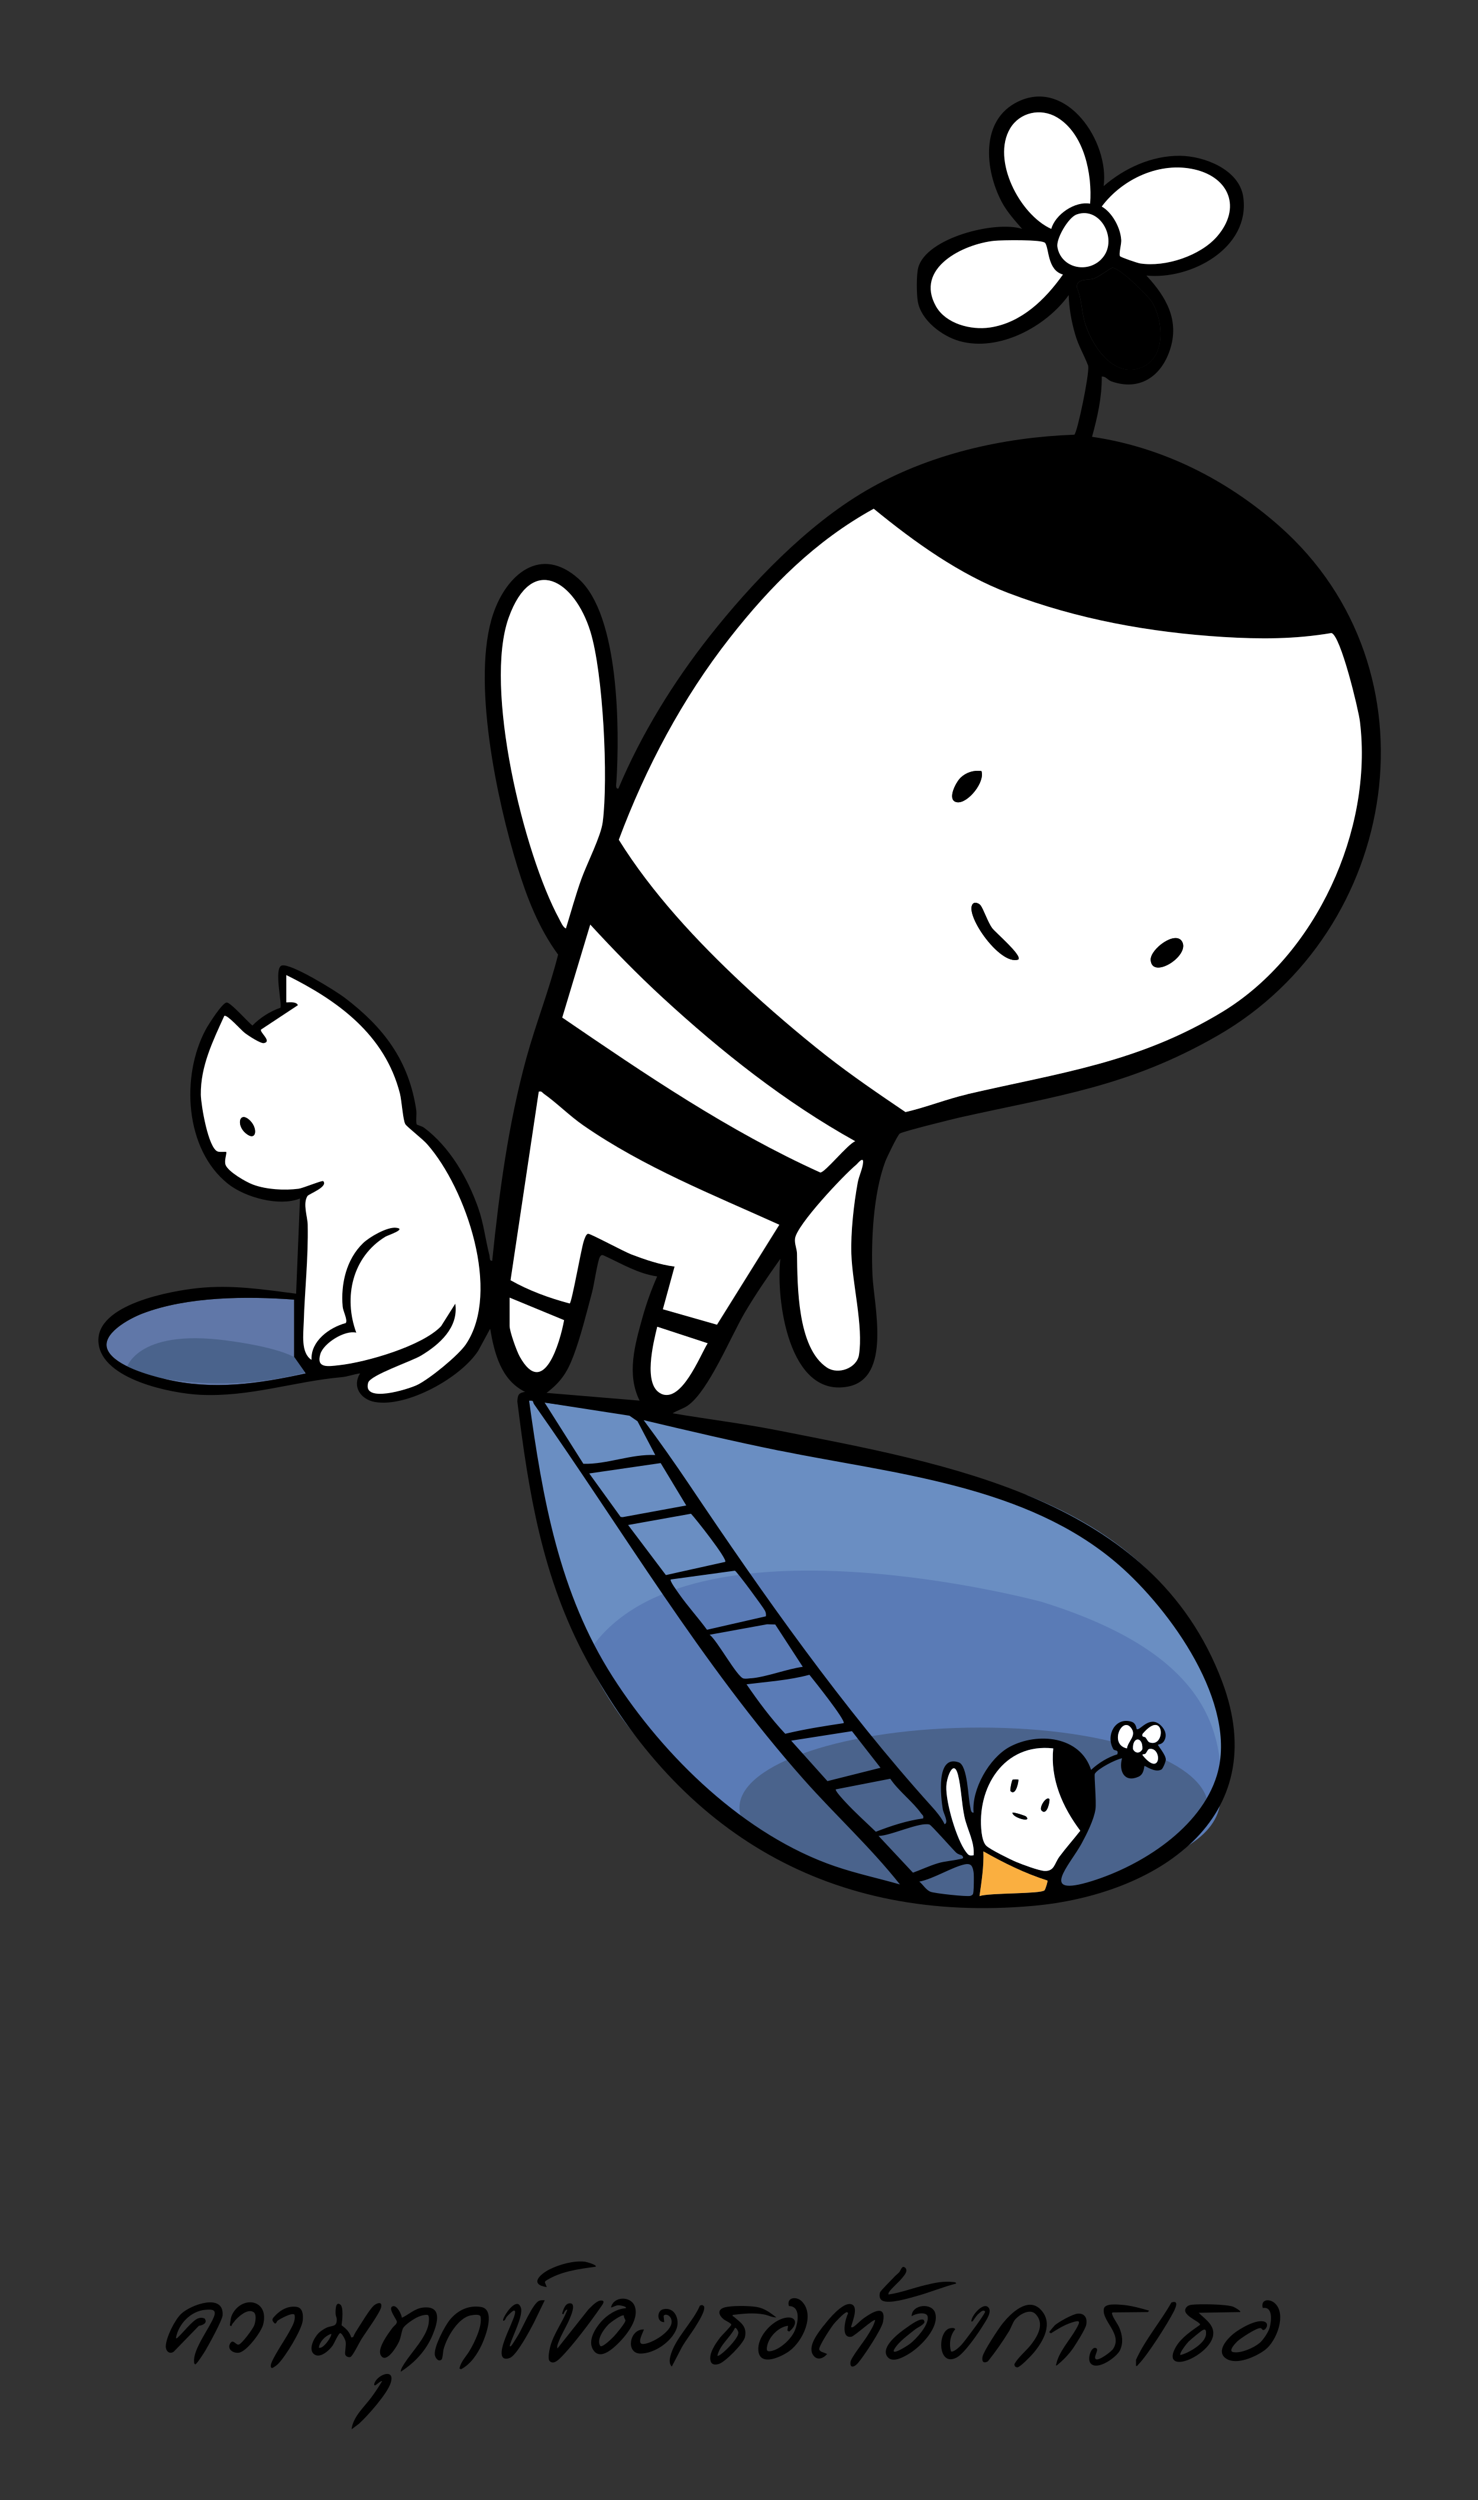 <?xml version="1.0" encoding="UTF-8"?>
<svg id="Layer_1" xmlns="http://www.w3.org/2000/svg" version="1.1" viewBox="0 0 202.3 341.98">
  <rect x="0" y="0" width="202.3" height="341.98" fill="#333333" stroke="none"/>
  <!-- Generator: Adobe Illustrator 29.8.2, SVG Export Plug-In . SVG Version: 2.1.1 Build 3)  -->
  <defs>
    <style>
      .st0 {
        fill: #4a638c;
      }

      .st1 {
        fill: #6077a8;
      }

      .st2 {
        fill: #5a7bb6;
      }

      .st3 {
        fill: #fff;
      }

      .st4 {
        fill: #faaf40;
      }

      .st5 {
        fill: #6a8ec2;
      }
    </style>
  </defs>
  <g>
    <path class="st5" d="M72.41,191.59s-.42,48.81,34.27,58.96,60.35-4.22,60.35-4.22c0,0,7.26-28.45-26.42-41.8-34.13-8.87-68.19-12.94-68.19-12.94"/>
    <path class="st2" d="M80.9,225.49s9.95,26.21,35.94,30.32c25.99,4.11,49.5.28,50.2-9.49.69-9.77-2.04-20.25-24.51-27.22,0,0-48.11-12.99-61.63,6.38Z"/>
    <path class="st0" d="M165.36,247.27c0,6.05-12.11,13.24-30.3,13.24s-33.85-7.19-33.85-13.24,14.75-10.96,32.95-10.96,31.21,4.91,31.21,10.96Z"/>
    <g>
      <path class="st1" d="M40.26,177.77c-6.5-.47-14.63-.44-20.8,1.92-1.72.66-5.86,2.83-4.68,5.08,1.1,2.1,5.63,3.35,7.82,3.87,6.52,1.56,12.78.64,19.24-.78l-1.59-2.26v-7.84Z"/>
      <path class="st0" d="M17.23,187.37s1.17-5.71,13.84-4c12.67,1.71,10.68,4.37,10.68,4.37,0,0-11.52,3.6-24.51-.38Z"/>
      <path d="M123.18,155.05c.33-.27,7.13-1.95,8.17-2.19,13.34-2.99,23.08-4.17,35.31-11.2,25-14.35,30.71-50.04,8.46-69.69-7.24-6.39-16.05-10.82-25.65-12.22.74-2.67,1.37-5.46,1.33-8.24.57-.05.81.48,1.33.66,3.8,1.34,6.75-.62,7.98-4.24,1.39-4.08-.48-7.32-3.2-10.24,6.08.62,14.24-3.75,13.26-10.74-.53-3.76-5.34-5.61-8.66-5.64-3.86-.03-7.58,1.67-10.45,4.15.81-6.07-5.02-14.77-11.7-11.57-5.24,2.51-4.56,9.34-2.26,13.71.71,1.36,1.81,2.56,2.8,3.71-3.69-1.18-13.15,1.24-14.22,5.31-.26.98-.23,3.57-.06,4.6.43,2.58,3.32,4.77,5.72,5.44,5.4,1.5,11.84-1.97,14.94-6.3.03,1.74.39,3.69.88,5.37.47,1.64,1.21,2.78,1.79,4.32.18,1.12-1.5,9.15-1.9,9.41-9.87.36-20.03,2.68-28.58,7.69-8.04,4.71-15.58,12.58-21.33,19.86-4.98,6.31-9.38,13.44-12.5,20.86-.44.07-.29-.65-.27-.94.44-6.98.42-22.76-5.18-27.76-5.19-4.64-9.86-.58-11.68,4.79-3.03,8.94.52,25.6,3.33,34.66,1.31,4.24,2.91,8.36,5.55,11.96-1.21,4.82-3.06,9.45-4.37,14.24-2.46,9.03-3.7,18.33-4.65,27.64-.41.06-.31-.5-.39-.8-.56-2.18-.76-4.26-1.53-6.45-1.44-4.08-3.91-8.34-7.4-10.95-.28-.21-.96-.38-1-.45-.16-.26,0-1.39-.07-1.92-1-6.82-4.46-11.36-9.82-15.43-1.23-.93-7.37-4.74-8.59-4.39-1.14.33.11,5.43-.21,5.79-1.39.46-2.8,1.39-3.81,2.42-.63-.49-2.91-3.09-3.5-3.15-.58-.05-2.53,3.03-2.88,3.68-3.44,6.38-2.89,16.43,3.06,21.14,2.34,1.85,7,3.13,9.83,1.99l-.53,13.02c-4.57-.59-8.77-1.24-13.39-.77-3.68.38-14.13,2.21-13.66,7.48.45,5.02,9.89,6.92,13.88,7.12,6.8.34,12.9-1.83,19.4-2.41.86-.08,1.68-.41,2.53-.52-1.14,1.81.09,3.59,2.06,3.92,4.38.74,11.72-3.32,14.11-7.02l1.63-3.01c.57,3.35,1.49,7.03,4.78,8.64-.9.14-1.01.41-1.06,1.32,1.56,12.53,3.39,24.01,9.43,35.23,12.9,23.96,33.54,36.21,61.13,33.76,16.73-1.48,33.04-11.79,25.9-30.71-9.47-25.11-37.58-29.74-60.81-34.33-4.76-.94-9.62-1.53-14.4-2.34.66-.42,1.47-.62,2.11-1.08,2.81-1.99,5.84-9.4,7.77-12.69,1.48-2.51,3.18-4.98,4.87-7.36-.63,5.53,1.12,19.01,9.24,17.48,6.04-1.14,3.56-11.13,3.37-15.21-.21-4.71.1-11.12,1.74-15.55.22-.59,1.67-3.59,1.99-3.85ZM22.61,188.64c-2.19-.52-6.72-1.77-7.82-3.87-1.18-2.25,2.96-4.42,4.68-5.08,6.16-2.37,14.3-2.4,20.8-1.92v7.84l1.59,2.26c-6.46,1.42-12.72,2.34-19.24.78ZM63.76,183.86c-1.04,1.55-4.98,4.74-6.66,5.56-1.19.58-7.56,2.57-6.71-.31.31-1.04,5.92-2.92,7.22-3.69,2.54-1.52,5.18-3.85,4.7-7.12l-1.95,3.09c-2.58,2.72-10.21,4.93-13.93,5.33-1.58.17-3.17.45-2.59-1.52.43-1.47,3.33-3.32,4.92-2.92-1.78-4.83-.55-10.38,4-13.14.3-.18,2.98-1.05,1.44-1.22-1.2-.13-3.64,1.27-4.53,2.12-2.28,2.21-3.05,5.57-2.78,8.65.06.67.74,1.87.42,2.27-2.24.61-4.81,2.48-4.68,5.03-1.49-.94-1.11-3.57-1.06-5.18.14-4.49.62-8.69.54-13.3-.02-1.11-.71-2.88-.03-3.93.18-.27,2.88-1.25,2.15-2.04-.12-.13-2.81.97-3.34,1.04-1.93.25-4.47.11-6.29-.57-.95-.36-3.36-1.73-3.73-2.68-.24-.6.22-1.64.08-1.78-.05-.05-.81.05-1.14-.05-1.32-.41-2.31-6.41-2.33-7.78-.05-3.88,1.65-7.35,3.21-10.77.36-.26,2.32,1.96,2.83,2.35.46.34,2.14,1.47,2.6,1.37,1.15-.23-.64-1.5-.39-1.86l5.04-3.33c-.24-.62-1.59-.32-1.59-.4v-3.72c7.06,3.49,13.5,8.16,15.55,16.21.24.94.42,3.7.74,4.18.24.37,2.38,2.04,2.99,2.73,5.33,6.05,10.13,20.2,5.3,27.36ZM163.57,23.2c4.74,1.13,6.34,5.25,3.08,9.09-2.29,2.69-7.13,4.3-10.6,3.75-.37-.06-2.63-.82-2.74-.99-.21-.3.21-1.61.17-2.26-.11-1.62-1.24-3.72-2.66-4.52,2.85-3.81,8-6.2,12.76-5.06ZM138.26,17.57c1.33-2.23,4.2-2.83,6.41-1.52,3.73,2.22,4.85,7.77,4.54,11.81-2.07-.38-4.76,1.47-5.32,3.45-4.31-1.94-8.2-9.42-5.63-13.74ZM135.46,44.81c-2.58.37-6-.51-7.35-2.89-2.95-5.23,3.68-8.52,7.97-8.97.97-.1,6.61-.2,6.95.29.56.78.3,3.75,2.44,4.33-2.41,3.4-5.7,6.62-10.02,7.25ZM144.74,33.77c-.19-1.13,1.49-4.03,2.63-4.44,3.33-1.2,5.84,3.68,3.35,6.14-2,1.98-5.51,1.12-5.98-1.71ZM148.55,44.33c-.54-1.63-.46-3.38-1.15-4.99-.12-1.32,1.51-.96,2.35-1.25.68-.24,2.29-1.47,2.51-1.47.97,0,4.83,3.75,5.41,4.69,1.55,2.51,1.93,7.38-1.19,8.84-3.88,1.81-6.87-2.6-7.94-5.82ZM69.63,84.48c3.16-8.81,9-5.05,11.16,1.85,1.78,5.69,2.48,20.25,1.7,26.16-.25,1.94-2.16,5.65-2.91,7.73-.8,2.23-1.43,4.52-2.12,6.78-.4-.15-.72-.94-.93-1.32-4.87-9-10.34-31.61-6.9-41.2ZM71.14,185.55c-.43-.78-1.38-3.44-1.38-4.2v-3.85l7.46,3.08c-.55,3.03-2.81,10.87-6.08,4.98ZM113.26,243.64l-4.97-5.54,8.32-1.3,3.91,5.01-7.25,1.82ZM121.85,243.3c1.09,1.65,3.17,3.22,4.24,4.77.16.22.37.26.26.67-2.23.3-4.38,1.01-6.47,1.82-1.39-1.34-2.86-2.65-4.17-4.07-.19-.2-1.47-1.57-1.31-1.73l7.45-1.45ZM115.46,235.71c-2.69.4-5.35.82-7.98,1.45-1.96-2.09-3.68-4.41-5.3-6.77,2.87-.36,5.83-.55,8.61-1.3.58.72,5,6.24,4.68,6.61ZM102.8,229.56c-.34.03-.68.1-1.02.04-.88-.17-3.58-5.17-4.65-5.99l7.87-1.43,1.11.03,3.77,5.79c-2.17.29-4.99,1.4-7.08,1.57ZM96.77,222.93c-1.23-1.67-2.66-3.24-3.85-4.94-.19-.28-1.31-1.78-1.11-1.94l8.78-1.2c.31.15,3.86,4.98,4.1,5.45.14.27.18.49.14.79l-8.06,1.84ZM99.25,213.65l-8.11,1.8-5.17-6.85,8.61-1.54c.54.55,5.06,6.25,4.68,6.59ZM85.27,207.53l-.32-.03-4.3-5.95,9.78-1.42,3.5,5.8-8.67,1.59ZM79.85,200.23l-5.31-8.38,11.62,1.8,1.1.76,2.43,4.62c-3.32-.16-6.58,1.29-9.83,1.2ZM87.56,191.59l-12.75-1.06c1.91-1.46,2.8-2.75,3.65-4.98,1.01-2.64,1.85-6.06,2.59-8.83.25-.93.75-4.29,1.06-4.79.22-.35.34-.28.67-.13,2.32,1.06,4.51,2.41,7.17,2.8-.79,1.79-1.47,3.68-2,5.57-1.04,3.76-2.22,7.76-.4,11.43ZM114.34,255.3c-12.41-4.23-23.48-15.02-30.45-25.89-7.39-11.53-9.62-24.47-11.47-37.82.68-.15.46.18.69.5,12.11,17.19,22.9,35.55,36.91,51.33,4.31,4.86,9.12,9.25,13.16,14.35-2.92-.84-5.94-1.48-8.83-2.47ZM120.25,251.13c1.64,0,5.62-1.94,6.98-1.55.25.07,3.05,3.26,3.64,3.83.28.27.77.35.8.39.41.46-.07.45-.39.52-.95.22-1.96.26-2.91.55-1.17.35-2.27.88-3.41,1.29l-4.7-5.02ZM129.53,244.34c.06-1.35,1.03-3.77,1.59-1.57.44,1.69.5,3.97.89,5.76.39,1.77,1.42,3.41,1.25,5.26-.6.08-.69.01-1.03-.43-1.32-1.72-2.8-6.84-2.71-9.01ZM133.24,258.72c-.04.33-.04.48-.41.61-.45.15-4.92-.34-5.47-.56-.62-.25-1.02-.98-1.53-1.39,1.93-.37,4.41-1.95,6.17-2.35.31-.07.71-.1.94.15.22.24.32.81.34,1.14.03.42.01,2.02-.04,2.41ZM142.97,258.57c-.45.53-7.58.32-8.9.8.28-2.02.61-4.06.53-6.11,2.79,1.58,5.7,3.02,8.77,3.99.07.07-.26,1.16-.4,1.33ZM142.98,255.92c-.76-.03-3.04-.88-3.86-1.22-.8-.33-3.65-1.74-4.14-2.24-.39-.41-.55-1.22-.62-1.77-.74-6.14,3.06-12.31,9.8-11.53-.42,4.19,1.25,7.99,3.7,11.26-.94,1.2-1.94,2.32-2.85,3.54-.71.95-.68,2.01-2.03,1.96ZM106.64,198.42c15.72,3.19,33.89,4.7,46.45,15.6,7.06,6.13,16.43,19.05,13.47,28.82-2.18,7.19-10.29,12.35-17.15,14.48-7.37,2.28-3.02-2.16-1.39-5.11.7-1.28,1.72-3.31,1.92-4.72.15-1.01-.2-4.64-.09-4.85.37-.69,2.86-1.98,3.73-2.13-.48,1.69.29,3.41,2.26,2.52.79-.36.73-1.37.81-1.46.08-.09,1.42.99,2.33.47.18-.1.6-1.07.59-1.38-.03-.68-1.14-1.92-1.07-2.01.03-.04.49-.03.77-.42.54-.77.24-1.62-.39-2.22-1.55-1.47-2.88.81-3.29.51-.05-.04-.06-.81-.72-1.01-2.21-.69-3.58,1.87-2.48,3.76.16.27.77,0,.54.7-1.29.39-2.6,1.2-3.59,2.13-1.48-4.64-7.31-5.2-11.13-3.16-2.81,1.51-5.25,5.84-4.95,9-.38.06-.39-.47-.45-.74-.32-1.29-.35-5.7-1.58-6.13-3.17-1.11-2.45,4.81-2.18,6.44.09.54.85,1.81.24,2.02-.36-.8-1.14-1.75-1.73-2.39-12.19-13.5-23.09-28.98-33.24-44.09-2-2.97-4.08-5.92-6.22-8.79,6.16,1.46,12.34,2.91,18.55,4.17ZM157.35,238.34c-.24-.08-.37-.46-.55-.66-.14-.16-.57,0-.41-.49,3.04-3.58,3.22,1.94.96,1.16ZM156.39,240.09c-.09-.2.28-.07.42-.23.17-.19.29-.59.49-.62,1.79-.33,1.66,4.03-.91.85ZM156.36,239.26c-.31.62-.97.62-1.28,0-.1-1.76,1.39-1.76,1.28,0ZM154.25,239.16c-2.47-.54-.68-4.43.56-2.81.82,1.07-.42,1.79-.56,2.81ZM90.49,190.65c-2.55-1.16-1.05-7.06-.54-9.16l6.9,2.26c-1.09,1.79-3.57,8.18-6.37,6.91ZM98.15,181.2l-7.4-2.11,1.6-5.84c-1.97-.25-4.05-.95-5.91-1.66-1.02-.39-5.59-2.85-5.92-2.83-.28.02-.5.7-.59.97-.38,1.14-1.61,8.27-1.93,8.57-2.78-.73-5.6-1.76-8.1-3.18l3.86-25.79c.4-.11.44.1.67.26,1.81,1.26,3.55,3.04,5.47,4.37,8.26,5.71,17.7,9.46,26.81,13.58l-8.53,13.67ZM76.95,139.19l3.83-12.72c3.17,3.44,6.41,6.77,9.85,9.94,8.07,7.43,16.8,14.35,26.41,19.69-1.02.38-4.18,4.36-4.79,4.27-12.57-5.68-23.97-13.44-35.31-21.19ZM116.53,171.52c.14,4.08,1.66,9.9,1.04,13.81-.28,1.81-2.82,2.77-4.37,1.74-4.08-2.69-4.03-11.24-4.11-15.56-.01-.72-.36-1.35-.27-2.09.23-1.87,6.68-8.7,8.39-10.11.15-.12.99-1.22.92-.28-.07.87-.56,1.82-.73,2.73-.53,2.93-.97,6.8-.87,9.76ZM113.09,144.39c-3.77-2.95-7.95-6.54-11.45-9.81-6.24-5.82-12.44-12.47-16.95-19.72,3.68-9.84,8.72-19.34,15.2-27.62,5.58-7.12,11.72-13.26,19.69-17.66,5.52,4.52,11.75,9,18.48,11.55,9.44,3.58,19.28,5.36,29.35,5.99,5.06.31,9.81.32,14.82-.54,1.27.31,3.71,10.47,3.9,12.11,1.8,14.82-6,31.9-18.78,39.68-11.54,7.02-22.24,8.35-34.95,11.29-2.87.66-5.62,1.78-8.48,2.44-3.65-2.47-7.37-5.01-10.84-7.72Z"/>
      <path class="st3" d="M132.41,149.67c12.71-2.95,23.4-4.27,34.95-11.29,12.78-7.78,20.59-24.86,18.78-39.68-.2-1.64-2.64-11.79-3.9-12.11-5.01.85-9.76.85-14.82.54-10.07-.63-19.91-2.41-29.35-5.99-6.73-2.55-12.96-7.03-18.48-11.55-7.97,4.39-14.1,10.53-19.69,17.66-6.49,8.27-11.52,17.77-15.2,27.62,4.51,7.25,10.71,13.89,16.95,19.72,3.5,3.27,7.68,6.85,11.45,9.81,3.47,2.72,7.19,5.25,10.84,7.72,2.86-.66,5.61-1.77,8.48-2.44ZM161.83,128.86c.97,1.95-4.11,5.13-4.33,2.48-.12-1.5,3.48-4.18,4.33-2.48ZM139.38,131.25c-2.58.91-7.71-6.62-6.11-7.71.21-.14.69,0,.92.27.42.51.99,2.33,1.62,3.16.46.61,4.13,3.72,3.57,4.27ZM131.5,106.36c.76-.72,1.8-1.03,2.83-.89.52,1.53-1.87,4.45-3.31,4.27-1.49-.19-.24-2.69.48-3.38Z"/>
      <path class="st3" d="M55.48,153.77c-.32-.48-.5-3.24-.74-4.18-2.05-8.05-8.49-12.72-15.55-16.21v3.72c0,.08,1.35-.22,1.59.4l-5.04,3.33c-.25.36,1.54,1.62.39,1.86-.46.09-2.15-1.03-2.6-1.37-.51-.38-2.47-2.61-2.83-2.35-1.56,3.42-3.26,6.9-3.21,10.77.02,1.37,1.01,7.37,2.33,7.78.33.1,1.09,0,1.14.05.14.14-.31,1.17-.08,1.78.37.94,2.77,2.32,3.73,2.68,1.82.69,4.36.83,6.29.57.53-.07,3.22-1.17,3.34-1.04.74.78-1.97,1.76-2.15,2.04-.67,1.05.01,2.83.03,3.93.09,4.62-.4,8.82-.54,13.3-.05,1.61-.43,4.24,1.06,5.18-.14-2.56,2.44-4.43,4.68-5.03.31-.4-.37-1.61-.42-2.27-.27-3.08.5-6.44,2.78-8.65.88-.86,3.32-2.26,4.53-2.12,1.54.17-1.14,1.04-1.44,1.22-4.55,2.76-5.78,8.31-4,13.14-1.58-.4-4.49,1.45-4.92,2.92-.58,1.97,1.01,1.7,2.59,1.52,3.72-.41,11.35-2.62,13.93-5.33l1.95-3.09c.48,3.27-2.16,5.6-4.7,7.12-1.3.78-6.91,2.65-7.22,3.69-.85,2.89,5.52.89,6.71.31,1.68-.82,5.62-4.02,6.66-5.56,4.84-7.17.03-21.31-5.3-27.36-.6-.69-2.74-2.36-2.99-2.73ZM33.64,155.02c-1.31-1.09-.89-2.99.43-1.88,1.29,1.09,1.08,3.14-.43,1.88Z"/>
      <path class="st3" d="M74.41,149.59c-.23-.16-.26-.37-.67-.26l-3.86,25.79c2.51,1.42,5.32,2.45,8.1,3.18.32-.3,1.55-7.42,1.93-8.57.09-.27.31-.95.59-.97.33-.02,4.89,2.44,5.92,2.83,1.86.71,3.94,1.42,5.91,1.66l-1.6,5.84,7.4,2.11,8.53-13.67c-9.11-4.12-18.55-7.86-26.81-13.58-1.92-1.33-3.66-3.1-5.47-4.37Z"/>
      <path class="st3" d="M77.46,127c.7-2.26,1.32-4.55,2.12-6.78.75-2.08,2.65-5.79,2.91-7.73.78-5.91.08-20.47-1.7-26.16-2.16-6.9-7.99-10.66-11.16-1.85-3.44,9.59,2.02,32.2,6.9,41.2.21.39.53,1.18.93,1.32Z"/>
      <path class="st3" d="M117.05,156.1c-9.61-5.34-18.34-12.26-26.41-19.69-3.44-3.17-6.69-6.5-9.85-9.94l-3.83,12.72c11.34,7.74,22.74,15.51,35.31,21.19.6.09,3.76-3.89,4.79-4.27Z"/>
      <path class="st3" d="M118.13,159.03c.08-.94-.77.16-.92.28-1.71,1.41-8.16,8.24-8.39,10.11-.09.74.26,1.37.27,2.09.07,4.32.02,12.87,4.11,15.56,1.55,1.02,4.09.06,4.37-1.74.61-3.91-.91-9.72-1.04-13.81-.1-2.95.33-6.83.87-9.76.17-.91.66-1.86.73-2.73Z"/>
      <path class="st3" d="M153.47,32.78c.04.65-.37,1.97-.17,2.26.12.17,2.38.93,2.74.99,3.48.55,8.32-1.06,10.6-3.75,3.26-3.84,1.66-7.96-3.08-9.09-4.76-1.13-9.91,1.25-12.76,5.06,1.43.81,2.56,2.9,2.66,4.52Z"/>
      <path class="st3" d="M143.04,33.23c-.35-.49-5.99-.39-6.95-.29-4.29.45-10.93,3.74-7.97,8.97,1.35,2.38,4.77,3.27,7.35,2.89,4.33-.63,7.61-3.84,10.02-7.25-2.14-.58-1.88-3.55-2.44-4.33Z"/>
      <path class="st3" d="M144.16,239.16c-6.74-.77-10.54,5.39-9.8,11.53.07.55.23,1.37.62,1.77.49.5,3.34,1.91,4.14,2.24.81.34,3.09,1.19,3.86,1.22,1.35.05,1.33-1.01,2.03-1.96.91-1.22,1.92-2.35,2.85-3.54-2.45-3.27-4.12-7.07-3.7-11.26ZM138.61,243.44c.09-.06.74-.05.77-.02.09.08-.3,2.33-1.06,1.59-.11-.1.16-1.49.29-1.57ZM138.58,247.94c.3-.05,1.77.44,1.86.53.87.92-1.92.16-1.86-.53ZM142.57,247.67c-.41-.41.63-2.02,1.06-1.59.12.12-.28,2.37-1.06,1.59Z"/>
      <path class="st3" d="M143.89,31.31c.55-1.99,3.25-3.83,5.32-3.45.31-4.03-.81-9.59-4.54-11.81-2.21-1.31-5.08-.71-6.41,1.52-2.57,4.32,1.32,11.8,5.63,13.74Z"/>
      <path d="M156.49,50.16c3.12-1.46,2.73-6.33,1.19-8.84-.58-.95-4.44-4.69-5.41-4.69-.23,0-1.84,1.24-2.51,1.47-.84.29-2.47-.07-2.35,1.25.69,1.61.62,3.36,1.15,4.99,1.06,3.22,4.06,7.64,7.94,5.82Z"/>
      <path class="st3" d="M77.21,180.58l-7.46-3.08v3.85c0,.76.95,3.42,1.38,4.2,3.27,5.89,5.53-1.95,6.08-4.98Z"/>
      <path class="st3" d="M90.49,190.65c2.8,1.28,5.27-5.12,6.37-6.91l-6.9-2.26c-.51,2.11-2.01,8,.54,9.16Z"/>
      <path class="st3" d="M150.71,35.48c2.49-2.46-.02-7.35-3.35-6.14-1.14.41-2.82,3.31-2.63,4.44.47,2.82,3.98,3.69,5.98,1.71Z"/>
      <path class="st4" d="M134.6,253.25c.08,2.05-.25,4.09-.53,6.11,1.32-.47,8.46-.27,8.9-.8.14-.16.47-1.25.4-1.33-3.07-.97-5.98-2.41-8.77-3.99Z"/>
      <path class="st3" d="M133.26,253.78c.16-1.84-.87-3.48-1.25-5.26-.39-1.78-.45-4.07-.89-5.76-.57-2.19-1.53.22-1.59,1.57-.1,2.17,1.39,7.28,2.71,9.01.34.44.43.52,1.03.43Z"/>
      <path class="st3" d="M154.25,239.16c.14-1.02,1.38-1.74.56-2.81-1.24-1.61-3.03,2.27-.56,2.81Z"/>
      <path class="st3" d="M156.39,237.18c-.16.49.27.33.41.49.18.21.31.58.55.66,2.26.78,2.08-4.74-.96-1.16Z"/>
      <path class="st3" d="M157.3,239.24c-.19.04-.32.44-.49.62-.15.16-.51.03-.42.23,2.57,3.18,2.7-1.18.91-.85Z"/>
      <path class="st3" d="M155.08,239.26c.31.62.97.62,1.28,0,.1-1.76-1.39-1.76-1.28,0Z"/>
      <path d="M133.27,123.54c-1.61,1.09,3.53,8.62,6.11,7.71.56-.55-3.11-3.66-3.57-4.27-.62-.84-1.2-2.65-1.62-3.16-.23-.28-.71-.42-.92-.27Z"/>
      <path d="M161.83,128.86c-.85-1.69-4.45.98-4.33,2.48.21,2.65,5.3-.54,4.33-2.48Z"/>
      <path d="M131.02,109.74c1.44.18,3.83-2.74,3.31-4.27-1.03-.14-2.07.18-2.83.89-.72.68-1.97,3.19-.48,3.38Z"/>
      <path d="M34.07,153.14c-1.32-1.11-1.74.79-.43,1.88,1.5,1.25,1.72-.8.43-1.88Z"/>
      <path d="M139.38,243.42s-.68-.04-.77.02c-.13.08-.4,1.47-.29,1.57.76.73,1.15-1.51,1.06-1.59Z"/>
      <path d="M142.57,247.67c.78.78,1.18-1.47,1.06-1.59-.43-.43-1.47,1.19-1.06,1.59Z"/>
      <path d="M138.58,247.94c-.06.69,2.73,1.45,1.86.53-.08-.09-1.56-.58-1.86-.53Z"/>
    </g>
  </g>
  <g>
    <path d="M112.77,318.09c.64-.85,2.54-3.14,3.67-2.92,1.33.26-.07,3.04.07,3.17.15.03.23-.01.35-.09.41-.27.91-.83,1.35-1.14,1.07-.76,3.13-2.07,2.66.47-.2,1.06-2.64,4.73-3.43,5.65-.44.52-1.13.83-1.03-.13.05-.57,1.8-2.77,2.23-3.46s.96-1.48,1.15-2.28c-.21-.22-2.83,2.21-3.27,2.28-1.51.24-.81-2.49-.43-3.23-.11-.13-.12-.18-.29-.1-.38.17-1.39,1.23-1.69,1.6-.38.47-2.06,3.01-1.98,3.47.02.1.19.25.29.3l.79.31c-.43.56-1.26.92-1.8.3-1.06-1.22.58-3.19,1.34-4.2Z"/>
    <path d="M24.08,319.84c.19.04.24-.1.35-.2.65-.59,1.92-2.23,2.67-2.51.31-.12.6-.12.9.01.48.6-.27.94-.78,1l-3.44,3.54c-.61.42-1.12-.12-1.09-.78.06-1.2,1.22-3.55,2.1-4.39,1.33-1.28,5.89-2.88,5.68.19-.05.7-1.85,3.96-2.32,4.76-.16.28-1.23,1.96-1.43,1.96-.15-.09-.14-.19-.15-.34-.19-1.69,2.1-4.6,2.71-6.17.4-1.03-.29-1.03-1.16-.96-2,.16-3.72,1.95-4.04,3.89Z"/>
    <path d="M53.75,318.38c.18-.24.57-.46.57-.79s-1.34-1.9-.54-2.13c.57-.16,1.17,1.1,1.23,1.58.95-.44,1.74-1.25,2.85-1.39,2.72-.32,2.05,2.07,1.35,3.75-.89,2.13-2.43,3.78-4.36,5.02,0-.39.35-.89.57-1.23.96-1.49,2.9-3.46,3.23-5.25.05-.28.16-1.2-.12-1.29-.4-.05-.85.09-1.23.24-.56.22-2,1.15-2.19,1.7s-.22,1.05-.46,1.64c-.26.64-1.8,3.22-2.53,1.94-.53-.93,1.05-3.02,1.63-3.79Z"/>
    <path d="M172.4,320.5c.49-.41,1.19-1.46,1.37-2.07.25-.86.51-2.98-.93-2.72-.33-1.2.91-1.33,1.65-.66,1.66,1.51.23,5.2-1.33,6.38-1.23.93-3.91,2.15-5.34,1.19s.13-2.67.98-3.37,3.25-2.12,4.33-1.65c.63.28.12,1.16-.25,1.12-.09,0-.18-.23-.32-.26-.47-.13-2.74,1.38-3.17,1.78-.27.25-1.34,1.36-.6,1.5,1.03.2,2.81-.57,3.6-1.24Z"/>
    <path d="M43.57,319.17c.24-.25.83-.65,1.16-.79.77-.32,1.41-.05,1.36-1.18,0-.2-.14-.41-.15-.62-.03-.39-.06-1.89.65-1.34.46.36.25,2.27.16,2.83.63.46,1.08.89,1.33,1.67l.26-.06c.18-.45.45-.87.71-1.27.47-.72,1.55-2.53,2.11-3.03.39-.34,1.17-.64,1.02.17s-2.17,3.54-2.73,4.45c-.26.41-1.19,2.32-1.49,2.41-.28.08-.63-.08-.71-.35s.15-1.22.06-1.75c-.05-.28-.46-1.11-.73-1.17-.22-.05-.86,1.45-1.06,1.72-.47.65-1.65,1.74-2.47,1.21-.95-.62-.06-2.31.53-2.9ZM45.33,319.24c-.8.26-1.58,1.05-1.69,1.89.62.27,1.88-1.69,1.69-1.89Z"/>
    <path d="M107.87,318.14c-1.25.12-2.59,1.46-2.85,2.69-.13.61-.12.91.56.76,1.22-.26,2.66-1.59,3.17-2.71.48-1.06.92-3.44-.77-3.44-.36-1.2,1.04-1.39,1.78-.63,1.83,1.87.11,5.44-1.7,6.77-1.02.76-4.03,2.22-4.26-.02-.18-1.8,1.62-3.83,3.24-4.39,1.84-.63,2.41.61.97,1.77l-.24-.16.1-.64Z"/>
    <path d="M162.5,315.49c.13-.12.43-.21.61-.23,1.11-.12,4.74-.09,5.71.28.12.05,1.09.57.93.72l-5.68.1c.77.78,1.97,1.51,2,2.74.04,1.6-2,3.11-3.33,3.66-1.85.76-2.9.15-1.77-1.77.74-1.26,2.13-2.16,3.29-2.99.11-.44-2.97-1.4-1.76-2.51ZM162.7,320.28c-.22.22-1.35,1.63-1.13,1.86,1.12-.27,3.42-1.59,3.5-2.84.02-.31.04-.8-.4-.6-.27.12-1.7,1.32-1.96,1.58Z"/>
    <path d="M138.95,323.71c-.08-.08-.1-.22-.11-.32.6-1.07,1.67-1.83,2.42-2.85.86-1.15,1.68-2.72.51-3.98-.78-.84-2.18,0-2.8.69-.34.38-.57,1.16-.86,1.63-.88,1.43-1.85,2.82-2.9,4.13-.64.34-.86-.04-.72-.67.16-.75,2.18-3.82,2.75-4.53,1.12-1.39,3.46-3.68,5.19-1.9,1.83,1.88.35,4.41-1.05,6.04-.32.37-1.72,1.82-2.11,1.87-.09.01-.24-.03-.31-.1Z"/>
    <path d="M98.53,319.78c.25-.31,1.52-1.56,1.56-1.79.03-.19-.87-.59-1.05-.75-.66-.54-.9-1.29.09-1.6.93-.29,3.48-.25,4.47-.07,1.1.2,1.8.78,2.67,1.42-.55.03-1.12-.3-1.69-.4-1.43-.27-2.86-.11-4.29.06-.06.23.06.17.13.23.94.82,1.85,1.29,1.55,2.79-.18.87-2.72,3.44-3.58,3.69-.44.13-.95.15-1.11-.35-.34-1.01.67-2.47,1.27-3.23ZM100.59,318.44c-.66,1.34-2.04,2.27-2.4,3.79.13.12.68-.35.8-.45.55-.46,2.17-2.06,2.07-2.77-.02-.14-.3-.69-.48-.57Z"/>
    <path d="M59.51,322.06c-.1-1.1,1.36-3.89,2.08-4.76,1.06-1.28,2.53-2,4.23-1.74,2.04.32.67,3.98.14,5.12-.63,1.35-1.52,2.71-2.87,3.41l-.2-.11c.18-.96.94-1.66,1.41-2.47.67-1.14,1.72-3.29,1.48-4.6-.08-.41-.97-.26-1.3-.2-1.75.28-3.34,3.03-3.76,4.62-.1.37-.11,1.25-.28,1.42-.42.41-.89-.24-.93-.67Z"/>
    <path d="M82.28,317.58c.81-.92,2.11-1.77,3.35-1.84.29-.24-.82-.41-.95-.41-.41,0-.67.23-1.05.31.31-1.54,2.69-1.63,3.24-.2.74,1.93-1.5,4.51-2.89,5.69-.82.69-2.09,1.51-2.83.23-.71-1.22.32-2.87,1.13-3.78ZM83.26,317.98c-.62.62-1.7,2.12-1.07,2.95.36.12,1.55-1.04,1.83-1.34.34-.35,1.48-1.73,1.58-2.12.05-.2-.27-.46-.19-.72-.25-.26-1.9.97-2.16,1.23Z"/>
    <path d="M77.64,315.95c-.15-.15-.51.46-.5.6l-.2-.05c.16-.61.47-1.65,1.3-1.4.51.31-.1,1.68-.28,2.11-.43,1.02-1.06,1.99-1.46,3.03-.11.28-.31.7-.2,1l4.24-5.34c.44-.41,1.17-1.28,1.82-1.22.55.05.03.66-.14.91-1.35,1.96-3.87,5.32-5.52,6.95-.37.36-1.02.94-1.49.39-.26-.3-.01-1.48.09-1.89.45-1.78,1.7-3.37,2.35-5.08Z"/>
    <path d="M126.46,317.38l.08.22c-.03.38-.93.76-1.25,1.01-.74.58-1.87,1.44-2.45,2.13-1.63,1.96,1.06.36,1.74-.16.84-.65,2.58-2.55,2.4-3.68-.12-.77-1.75-.43-2.2-.06.01-1.67,2.84-1.91,3.24-.4.52,1.97-1.94,4.47-3.45,5.43-.76.48-2.45,1.49-3.14.46-.92-1.36,1.76-3.32,2.72-3.98.4-.28,1.89-1.39,2.3-.99Z"/>
    <path d="M68.87,317.44c-.19-.21,1.2-2.5,2.02-2.28.21.05.38.38.43.58.26,1.09-1.14,3.78-1.51,4.98-.04.13-.07.3.11.21.13-.06.92-1.38,1.07-1.63.56-.95,1.95-4.23,2.8-4.58.26-.1.5-.08.77-.07l-1.48,3.06c-.52,1-2.34,4.43-3.27,4.81-.46.19-.99.22-1.12-.36-.25-1.12,1.03-3.56,1.45-4.69.1-.26.65-1.48.18-1.41-.16.02-.82.67-.96.84-.16.19-.19.57-.5.55Z"/>
    <path d="M157.28,316.06l-.15.2-4.84.05c-.14.1-.09.13-.06.26.14.52.74,1.28.97,1.82.43,1.01.58,2.09.09,3.11-.46.94-3.09,2.82-4,1.79-.52-.58.04-2.25.64-2.13.67.13-.36,1.24.06,1.54.39.28,2.14-1.03,2.38-1.42,1.31-2.04-1.6-3.79-1.28-5.47.14-.75,1.75-.59,2.34-.55,1.3.08,2.59.45,3.84.8Z"/>
    <path d="M122.34,311.51c.21-.23.57-.5.76-.72s.34-.94.75-.63c.54.41-.07,1.07-.36,1.43-.45.57-1.46,1.4-1.79,1.92-.08.12-.12.2-.09.35,1.72-.25,3.36-.89,5.04-1.29,1.38-.33,2.45-.57,3.89-.41.15.02.31.02.34.2-1.8.46-3.54,1.19-5.34,1.69-1.08.3-3.88,1.17-4.8.63-.38-.23-.41-.73-.28-1.12.07-.22,1.59-1.73,1.89-2.05Z"/>
    <path d="M32.12,317.5c-.19.23-.35.37-.46.69l-.2-.1c.11-.68.07-1.07.42-1.68,1.42-2.46,4.99-1.81,4.14,1.55-.26,1.03-2.25,3.7-3.32,3.86-.74.11-1.63-.45-1.22-1.22s.8.22,1.2.11c.44-.12,1.96-2.17,2.13-2.66.16-.46.36-1.52-.13-1.8-.83-.49-2.06.64-2.57,1.24Z"/>
    <path d="M88.12,318.64c.09.08-1.14,2.06-.06,1.99,1.19-.08,3.66-1.6,3.85-2.84.16-1.08-.93-1.42-1.08-.98l.09.83c-1.04.03-1.06-1.56-.13-1.77,1.56-.36,2.3,1.41,1.8,2.7-.68,1.76-3.03,3.37-4.92,3.37-2.07,0-1.53-3.37.45-3.3Z"/>
    <path d="M37.71,316.7c.76-.78,1.76-1.31,2.88-1.15.87.13.92,1.11.85,1.84-.12,1.31-2.42,5.03-3.39,5.98-.12.12-.71.58-.84.55-.14-.1-.16-.17-.15-.34.03-.76,2.03-3.66,2.51-4.58.37-.71.94-1.55.74-2.37-.26-.38-1.99.57-2.3.8-.13.1-.2.44-.39.4-.58-.52-.3-.72.11-1.14Z"/>
    <path d="M130.16,321.63c.32.22,1.23-.66,1.44-.89.43-.46,3.25-4.22,3.24-4.54-.23-.33-.58.02-.8.2-.35.28-.52.59-.77.92-.09.12-.11.27-.32.23-.03-.76,1.52-2.57,2.25-2s-.29,1.95-.62,2.49c-.67,1.1-2.57,3.87-3.64,4.44-2.63,1.39-2.68-3.75-.83-4.02.22-.03.49-.06.64.14-.7.83-.87,2-.59,3.03Z"/>
    <path d="M144.35,318.09c.54-.48,2.53-1.6,3.22-1.62.95-.03,1.27.67,1.11,1.52-.12.61-1.38,2.6-1.79,3.2-.63.9-1.38,1.67-2.23,2.36-.26.02-.1-.04-.08-.17.31-1.64,1.87-3.31,2.7-4.78.58-1.03.68-1.33-.61-.9-1.01.33-1.94.9-2.82,1.47l-.24-.15c0-.06.64-.83.73-.91Z"/>
    <path d="M52.31,325.72c-.13-.12-.72.42-.85.5s-.21.13-.25-.05c.21-1.27,2.94-2.39,2.27-.23-.46,1.48-3.16,4.53-4.36,5.61l-1,.75c.21-1.75,1.73-3.04,2.73-4.4.52-.7,1-1.44,1.45-2.18Z"/>
    <path d="M155.84,323.39c-.12.13-.16.29-.35.24v-.84c1.27-2.8,3.33-5.16,4.84-7.83,1.06-.39.61.67.33,1.22-.84,1.66-3.57,5.94-4.81,7.21Z"/>
    <path d="M81.53,310.06c-2.36.32-4.86.63-6.89,1.97l-.06.17.26.65c-2.45-.37-.9-1.79.4-2.44,1.37-.68,3.3-1.21,4.82-1.04.14.02,1.75.44,1.46.69Z"/>
    <path d="M95.82,315.37l.28-.08.24.15c.3.51-.7,2.08-1.01,2.59-.64,1.07-1.44,2.04-2.05,3.13l-1.33,2.56c-.39-.4-.31-.98-.18-1.48.65-2.43,3.03-4.55,4.04-6.88Z"/>
  </g>
</svg>